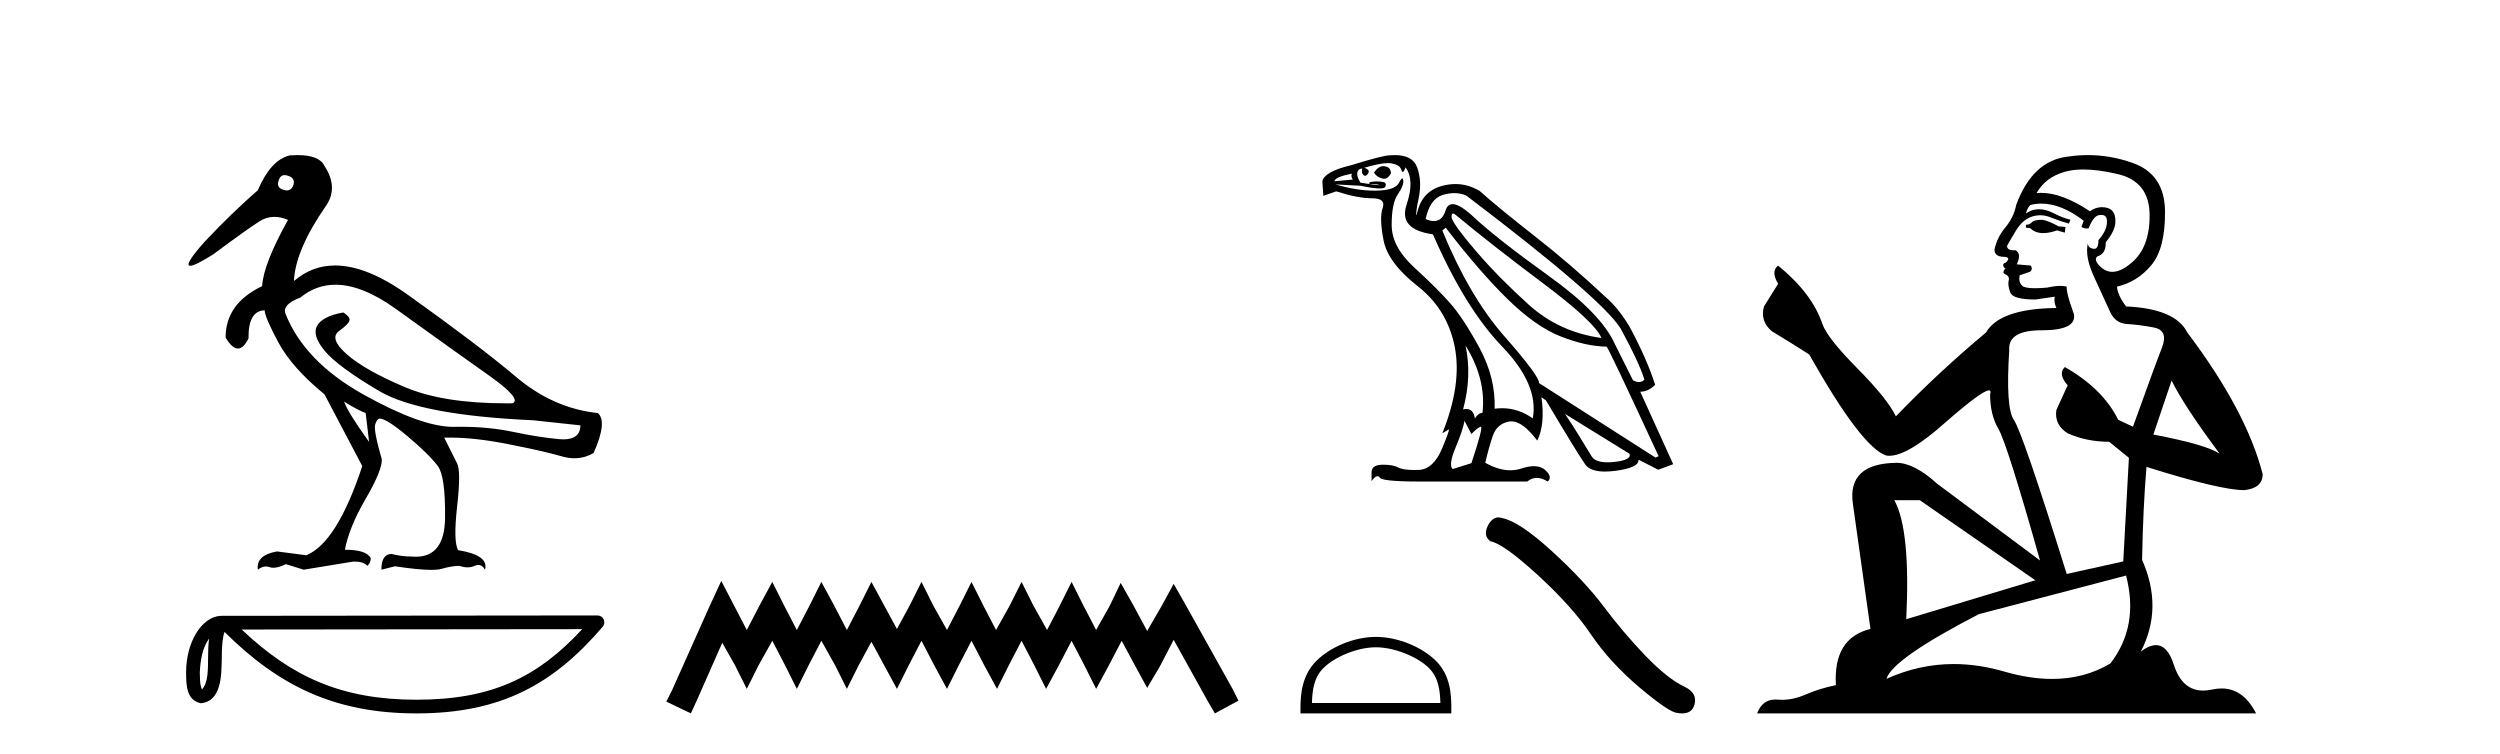 <?xml version='1.0' encoding='UTF-8' standalone='yes'?><svg xmlns='http://www.w3.org/2000/svg' xmlns:xlink='http://www.w3.org/1999/xlink' width='136.0' height='41.0' ><path d='M 15.481 9.526 C 15.537 9.526 15.599 9.538 15.667 9.562 C 15.929 9.639 16.029 9.8 15.968 10.047 C 15.898 10.254 15.777 10.358 15.604 10.358 C 15.546 10.358 15.483 10.347 15.413 10.324 C 15.152 10.247 15.067 10.077 15.159 9.816 C 15.216 9.622 15.324 9.526 15.481 9.526 ZM 18.251 15.489 C 19.221 15.489 20.319 15.93 21.544 16.812 C 23.661 18.337 25.335 19.533 26.567 20.403 C 27.798 21.273 28.237 21.785 27.883 21.939 C 27.766 21.94 27.651 21.941 27.537 21.941 C 25.25 21.941 23.415 21.648 22.029 21.061 C 20.574 20.446 19.52 19.849 18.866 19.272 C 18.211 18.694 18.073 18.271 18.45 18.002 C 18.827 17.732 19.016 17.528 19.016 17.39 C 19.016 17.267 18.9 17.136 18.669 16.997 C 17.915 17.136 17.442 17.378 17.249 17.725 C 17.057 18.071 17.199 18.529 17.676 19.099 C 18.154 19.668 19.135 20.392 20.621 21.269 C 22.106 22.147 24.896 22.678 28.991 22.862 L 31.578 23.14 C 31.564 23.647 31.256 23.901 30.655 23.901 C 30.582 23.901 30.505 23.898 30.423 23.89 C 29.669 23.821 28.818 23.686 27.871 23.486 C 27.022 23.307 26.09 23.217 25.074 23.217 C 24.957 23.217 24.839 23.218 24.719 23.22 C 24.697 23.221 24.675 23.221 24.653 23.221 C 23.502 23.221 21.877 22.636 19.778 21.465 C 17.638 20.272 16.222 18.806 15.529 17.066 C 15.406 16.728 15.675 16.435 16.337 16.189 C 16.907 15.722 17.545 15.489 18.251 15.489 ZM 18.715 21.846 C 19.208 22.154 19.601 22.362 19.893 22.47 L 20.078 24.04 C 19.324 22.993 18.869 22.262 18.715 21.846 ZM 16.183 8.437 C 16.05 8.437 15.909 8.442 15.76 8.453 C 15.067 8.623 14.49 9.254 14.028 10.347 C 13.104 11.147 12.134 12.086 11.118 13.164 C 10.355 14.027 10.099 14.458 10.349 14.458 C 10.522 14.458 10.941 14.25 11.603 13.834 C 12.804 12.941 13.639 12.344 14.109 12.044 C 14.367 11.879 14.64 11.797 14.928 11.797 C 15.164 11.797 15.411 11.852 15.667 11.963 C 14.775 13.564 14.305 14.765 14.259 15.566 C 12.935 16.197 12.273 17.128 12.273 18.36 C 12.508 18.76 12.732 18.96 12.943 18.96 C 13.147 18.96 13.339 18.775 13.52 18.406 C 13.504 17.405 13.797 16.897 14.397 16.882 C 14.397 17.113 14.644 17.69 15.136 18.614 C 15.629 19.537 16.468 20.484 17.653 21.454 L 19.708 25.356 C 18.785 28.143 17.769 29.759 16.66 30.206 L 15.067 29.998 C 14.297 30.136 13.951 30.467 14.028 30.991 C 14.176 30.874 14.322 30.816 14.467 30.816 C 14.533 30.816 14.598 30.828 14.663 30.852 C 14.724 30.875 14.793 30.886 14.869 30.886 C 15.053 30.886 15.28 30.821 15.552 30.691 L 16.522 30.991 L 19.2 30.552 C 19.231 30.551 19.261 30.55 19.291 30.55 C 19.613 30.55 19.844 30.628 19.986 30.783 C 20.109 30.66 20.17 30.521 20.17 30.367 C 20.016 30.059 19.547 29.905 18.762 29.905 C 18.916 29.09 19.293 28.166 19.893 27.134 C 20.494 26.103 20.786 25.387 20.771 24.987 C 20.463 23.925 20.343 23.29 20.413 23.082 C 20.482 22.874 20.563 22.77 20.655 22.77 C 20.901 22.77 21.41 23.093 22.179 23.74 C 22.949 24.387 23.495 24.925 23.819 25.356 C 24.096 25.726 24.227 26.665 24.211 28.174 C 24.197 29.582 23.666 30.286 22.619 30.286 C 22.545 30.286 22.467 30.282 22.387 30.275 C 22.033 30.275 21.671 30.229 21.302 30.136 C 20.932 30.136 20.748 30.421 20.748 30.991 L 21.486 30.806 C 22.347 30.936 23.006 31.001 23.463 31.001 C 23.709 31.001 23.897 30.982 24.027 30.945 C 24.396 30.837 24.719 30.783 24.996 30.783 C 25.15 30.837 25.296 30.864 25.432 30.864 C 25.569 30.864 25.697 30.837 25.816 30.783 C 25.889 30.75 25.957 30.734 26.02 30.734 C 26.165 30.734 26.286 30.819 26.382 30.991 C 26.536 30.467 26.051 30.113 24.927 29.929 C 24.742 29.636 24.723 28.839 24.869 27.539 C 25.016 26.238 25.012 25.456 24.858 25.195 L 24.165 23.809 C 24.267 23.806 24.371 23.804 24.477 23.804 C 25.379 23.804 26.426 23.921 27.617 24.156 C 28.949 24.417 29.93 24.641 30.561 24.825 C 30.798 24.895 31.027 24.929 31.249 24.929 C 31.618 24.929 31.966 24.833 32.293 24.641 C 32.801 23.501 32.878 22.778 32.524 22.47 C 30.908 22.301 29.426 21.646 28.079 20.507 C 26.732 19.368 24.769 17.879 22.191 16.039 C 20.699 14.974 19.378 14.442 18.228 14.442 C 17.392 14.442 16.646 14.724 15.991 15.288 C 16.037 14.18 16.606 12.833 17.699 11.247 C 18.192 10.57 18.177 9.831 17.653 9.031 C 17.469 8.635 16.978 8.437 16.183 8.437 Z' style='fill:#000000;stroke:none' /><path d='M 11.374 34.735 C 11.334 35.049 11.318 35.419 11.318 35.871 C 11.31 36.329 11.342 37.147 10.986 37.502 C 10.86 37.217 10.883 36.888 10.869 36.584 C 10.901 35.942 10.993 35.275 11.374 34.735 ZM 31.673 34.226 C 29.25 36.842 26.765 38.065 22.658 38.065 C 18.568 38.065 15.855 36.811 13.148 34.246 L 31.673 34.226 ZM 32.504 33.48 C 32.504 33.48 32.504 33.48 32.504 33.48 L 12.071 33.501 C 11.476 33.501 10.986 33.918 10.654 34.477 C 10.323 35.036 10.124 35.772 10.124 36.584 C 10.129 37.245 10.129 38.093 10.923 38.256 C 12.051 38.157 12.045 36.731 12.063 35.871 C 12.063 35.098 12.113 34.657 12.214 34.377 C 15.152 37.298 18.198 38.809 22.658 38.809 C 27.24 38.809 30.096 37.236 32.787 34.095 C 32.881 33.984 32.903 33.829 32.842 33.697 C 32.782 33.564 32.649 33.48 32.504 33.48 Z' style='fill:#000000;stroke:none' /><path d='M 39.237 31.602 L 38.596 32.99 L 36.568 37.528 L 36.248 38.169 L 37.582 38.809 L 37.902 38.115 L 39.291 34.966 L 39.985 36.193 L 40.625 37.475 L 41.266 36.193 L 42.013 34.859 L 42.707 36.193 L 43.348 37.475 L 43.988 36.193 L 44.682 34.859 L 45.43 36.193 L 46.07 37.475 L 46.711 36.193 L 47.405 34.912 L 48.099 36.193 L 48.793 37.475 L 49.434 36.193 L 50.128 34.859 L 50.822 36.193 L 51.516 37.475 L 52.156 36.193 L 52.85 34.859 L 53.544 36.193 L 54.238 37.475 L 54.879 36.193 L 55.573 34.859 L 56.267 36.193 L 56.907 37.475 L 57.601 36.193 L 58.295 34.859 L 58.989 36.193 L 59.63 37.475 L 60.324 36.193 L 61.018 34.859 L 61.766 36.247 L 62.406 37.421 L 63.1 36.247 L 63.848 34.805 L 65.716 38.169 L 66.09 38.809 L 67.371 38.115 L 67.051 37.475 L 64.488 32.884 L 63.848 31.763 L 63.207 32.937 L 62.406 34.325 L 61.659 32.937 L 60.965 31.709 L 60.378 32.937 L 59.63 34.272 L 58.936 32.937 L 58.295 31.656 L 57.655 32.937 L 56.961 34.272 L 56.213 32.937 L 55.573 31.656 L 54.932 32.937 L 54.185 34.272 L 53.491 32.937 L 52.85 31.656 L 52.21 32.937 L 51.516 34.272 L 50.768 32.937 L 50.128 31.656 L 49.487 32.937 L 48.793 34.218 L 48.099 32.937 L 47.405 31.656 L 46.764 32.937 L 46.07 34.272 L 45.376 32.937 L 44.682 31.656 L 44.042 32.937 L 43.348 34.272 L 42.654 32.937 L 42.013 31.656 L 41.319 32.937 L 40.625 34.272 L 39.931 32.937 L 39.237 31.602 Z' style='fill:#000000;stroke:none' /><path d='M 75.251 9.039 Q 74.984 9.039 74.745 9.39 Q 74.896 9.636 75.198 9.711 Q 75.247 9.724 75.293 9.724 Q 75.513 9.724 75.669 9.428 Q 75.65 9.089 75.348 9.051 Q 75.299 9.039 75.251 9.039 ZM 73.538 9.447 Q 73.481 9.617 73.594 9.768 L 72.595 9.862 Q 72.595 9.636 73.538 9.447 ZM 79.045 11.616 Q 79.107 11.616 79.215 11.71 Q 81.12 13.295 83.949 15.416 Q 86.778 17.538 87.118 18.387 Q 84.817 18.066 83.176 16.586 Q 81.535 15.105 80.328 13.7 Q 79.121 12.295 78.97 11.861 Q 78.946 11.616 79.045 11.616 ZM 79.11 10.505 Q 79.452 10.505 79.762 10.635 Q 87.099 16.199 88.155 17.859 Q 89.155 19.688 89.456 20.65 Q 89.334 20.783 89.161 20.783 Q 89.016 20.783 88.834 20.688 L 87.853 18.726 Q 87.118 17.067 84.279 15.03 Q 81.441 12.993 80.167 11.805 Q 79.418 11.105 79.021 11.105 Q 78.744 11.105 78.64 11.446 Q 78.462 12.026 78.003 12.026 Q 77.805 12.026 77.555 11.918 Q 77.782 10.824 78.479 10.607 Q 78.807 10.505 79.11 10.505 ZM 79.724 18.802 L 79.724 18.802 Q 80.856 20.613 80.648 22.461 Q 80.422 22.461 80.233 22.763 Q 80.156 22.249 79.77 22.249 Q 79.688 22.249 79.592 22.272 Q 80.083 20.443 79.724 18.802 ZM 75.51 8.873 Q 75.627 8.873 75.716 8.891 Q 76.141 8.975 76.216 9.202 Q 76.268 9.357 76.315 9.357 Q 76.337 9.357 76.358 9.324 Q 76.424 9.221 76.461 9.107 Q 76.97 9.786 76.518 11.135 Q 76.065 12.484 77.951 12.748 Q 79.705 16.765 81.714 18.849 Q 83.723 20.933 83.383 22.763 Q 82.612 22.207 81.714 22.207 Q 81.514 22.207 81.308 22.235 Q 81.365 20.556 80.488 18.934 Q 79.611 17.312 78.885 16.491 Q 78.159 15.671 76.933 14.549 Q 75.707 13.427 75.707 12.238 Q 75.707 11.05 76.037 10.579 Q 76.367 10.107 76.339 9.824 Q 76.327 9.708 76.285 9.708 Q 76.225 9.708 76.103 9.947 Q 75.895 10.352 74.877 10.371 Q 74.826 10.372 74.775 10.372 Q 73.798 10.372 72.651 10.032 L 72.651 10.032 L 74.028 10.107 Q 74.722 10.252 75.058 10.252 Q 75.333 10.252 75.367 10.154 Q 75.443 9.937 75.235 9.9 Q 75.069 9.869 74.891 9.869 Q 74.847 9.869 74.801 9.871 Q 74.575 9.881 74.481 9.937 L 74.5 10.013 Q 74.575 10.009 74.643 10.009 Q 74.879 10.009 75.018 10.06 Q 75.065 10.077 75.019 10.077 Q 74.89 10.077 74.009 9.937 Q 73.708 9.447 73.915 9.239 Q 73.972 9.183 74.104 9.164 L 74.104 9.164 Q 74.047 9.409 74.17 9.522 Q 74.214 9.564 74.26 9.564 Q 74.34 9.564 74.424 9.437 Q 74.556 9.239 74.217 9.126 Q 75.067 8.873 75.51 8.873 ZM 78.649 12.389 Q 80.46 14.747 81.997 16.256 Q 83.534 17.765 84.901 18.302 Q 86.269 18.84 87.401 18.858 Q 87.551 19.028 90.23 24.819 L 90.06 24.894 L 83.723 20.839 Q 83.76 20.481 81.846 18.302 Q 79.932 16.124 78.461 12.54 L 78.649 12.389 ZM 85.137 22.517 L 88.645 24.686 Q 88.777 25.026 87.806 25.13 Q 87.612 25.15 87.446 25.15 Q 86.784 25.15 86.58 24.819 Q 86.325 24.404 85.929 23.753 Q 85.533 23.102 85.137 22.517 ZM 79.668 22.895 L 80.045 23.611 Q 80.365 23.272 80.545 23.215 Q 80.549 23.214 80.554 23.214 Q 80.705 23.214 80.045 25.196 L 79.026 25.516 Q 78.781 25.309 79.187 24.338 Q 79.592 23.366 79.668 22.895 ZM 75.884 8.437 Q 75.763 8.437 75.631 8.447 Q 75.235 8.447 73.481 8.994 Q 72.048 9.334 71.935 9.862 L 71.991 10.654 L 72.689 10.409 Q 73.858 10.786 74.632 10.786 Q 75.405 10.786 75.216 11.314 Q 75.028 11.842 75.264 13.068 Q 75.499 14.294 77.121 15.567 Q 78.743 16.84 79.139 18.877 Q 79.536 20.914 78.461 23.574 L 78.8 23.366 Q 78.807 23.361 78.812 23.361 Q 78.883 23.361 78.442 24.413 Q 77.97 25.535 77.169 25.564 Q 77.048 25.568 76.939 25.568 Q 76.322 25.568 76.065 25.431 Q 75.78 25.28 75.26 25.28 Q 75.229 25.28 75.198 25.281 Q 74.632 25.29 74.613 25.667 L 74.613 26.176 Q 74.788 25.907 74.934 25.907 Q 74.993 25.907 75.047 25.95 Q 75.047 26.195 77.216 26.195 L 83.081 26.195 Q 83.327 25.997 83.605 25.997 Q 83.883 25.997 84.194 26.195 Q 84.477 25.95 84.062 25.573 Q 83.828 25.36 83.445 25.36 Q 83.148 25.36 82.761 25.488 Q 82.472 25.583 82.162 25.583 Q 81.524 25.583 80.799 25.177 Q 80.988 24.347 81.214 23.696 Q 81.441 23.046 82.101 22.932 Q 82.16 22.922 82.221 22.922 Q 82.838 22.922 83.628 23.97 Q 84.062 23.083 83.855 21.612 L 83.855 21.612 L 84.1 21.782 Q 85.873 24.762 86.241 25.271 Q 86.516 25.653 87.307 25.653 Q 87.57 25.653 87.891 25.611 Q 89.173 25.441 89.136 25.007 L 89.136 25.007 L 90.211 25.554 L 91.022 25.252 L 89.23 21.31 Q 89.664 21.31 90.041 20.933 Q 89.588 19.519 88.645 17.765 Q 88.004 16.708 87.306 16.124 Q 85.458 14.388 83.449 12.814 Q 81.441 11.239 80.497 10.39 Q 79.864 10.012 79.176 10.012 Q 78.798 10.012 78.404 10.126 Q 77.291 10.447 77.065 11.71 Q 76.989 11.672 77.178 10.767 Q 77.367 9.862 77.093 9.107 Q 76.85 8.437 75.884 8.437 Z' style='fill:#000000;stroke:none' /><path d='M 74.849 35.212 C 75.858 35.212 77.122 35.73 77.733 36.341 C 78.268 36.876 78.338 37.585 78.357 38.244 L 71.37 38.244 C 71.39 37.585 71.46 36.876 71.994 36.341 C 72.606 35.73 73.839 35.212 74.849 35.212 ZM 74.849 34.647 C 73.651 34.647 72.363 35.2 71.608 35.955 C 70.833 36.729 70.746 37.749 70.746 38.512 L 70.746 38.809 L 78.952 38.809 L 78.952 38.512 C 78.952 37.749 78.894 36.729 78.119 35.955 C 77.364 35.2 76.046 34.647 74.849 34.647 Z' style='fill:#000000;stroke:none' /><path d='M 81.514 28.147 Q 81.176 28.147 80.947 28.583 Q 80.661 29.144 81.08 29.448 Q 81.774 29.563 83.668 31.294 Q 85.552 33.026 86.56 34.529 Q 87.578 36.032 89.196 37.403 Q 90.813 38.763 91.242 38.782 Q 91.39 38.809 91.516 38.809 Q 92.052 38.809 92.183 38.316 Q 92.345 37.698 91.651 37.365 Q 90.728 36.936 89.5 35.661 Q 88.273 34.377 87.236 32.988 Q 86.189 31.599 84.42 29.981 Q 82.65 28.364 81.717 28.183 Q 81.611 28.147 81.514 28.147 Z' style='fill:#000000;stroke:none' /><path d='M 111.097 11.955 Q 110.67 11.955 110.533 12.091 Q 110.414 12.228 110.209 12.228 L 110.209 12.382 L 110.448 12.416 Q 110.713 12.681 111.153 12.681 Q 111.478 12.681 111.9 12.535 L 112.327 12.655 L 112.361 12.348 L 111.985 12.313 Q 111.439 12.006 111.097 11.955 ZM 113.335 9.22 Q 114.123 9.22 115.163 9.46 Q 116.922 9.853 116.939 11.681 Q 116.957 13.492 115.915 14.329 Q 115.363 14.788 114.911 14.788 Q 114.522 14.788 114.206 14.449 Q 113.899 14.141 114.087 13.953 Q 114.582 13.8 114.548 13.185 Q 115.077 12.535 115.077 12.074 Q 115.11 11.27 114.339 11.27 Q 114.307 11.27 114.275 11.271 Q 113.933 11.305 113.694 11.493 Q 112.182 10.491 111.033 10.491 Q 110.909 10.491 110.79 10.503 L 110.79 10.503 Q 111.285 9.631 112.344 9.341 Q 112.776 9.22 113.335 9.22 ZM 118.135 20.701 Q 118.802 22.068 120.749 24.682 Q 120.014 24.186 117.144 23.639 L 118.135 20.701 ZM 111.052 11.076 Q 112.13 11.076 113.352 12.006 L 113.232 12.348 Q 113.376 12.431 113.511 12.431 Q 113.569 12.431 113.625 12.416 Q 113.899 11.698 114.24 11.698 Q 114.281 11.693 114.318 11.693 Q 114.647 11.693 114.616 12.108 Q 114.616 12.535 114.155 13.065 Q 114.155 13.538 113.925 13.538 Q 113.889 13.538 113.847 13.526 Q 113.54 13.458 113.591 13.185 L 113.591 13.185 Q 113.386 13.953 113.95 15.132 Q 114.497 16.328 114.787 16.96 Q 115.077 17.592 115.71 17.626 Q 116.342 17.66 117.162 17.814 Q 117.982 17.968 117.606 18.925 Q 117.23 19.881 116.034 23.212 L 115.231 22.837 Q 114.394 21.145 112.327 19.967 L 112.327 19.967 Q 111.934 20.342 112.481 20.957 L 111.866 22.307 Q 111.746 23.11 112.481 23.571 Q 113.506 24.032 114.736 24.032 L 115.812 24.904 L 115.505 30.541 L 112.43 31.224 Q 110.021 23.52 109.56 22.854 Q 109.098 22.187 109.303 19.044 Q 109.218 17.968 111.063 17.968 Q 112.976 17.968 112.822 17.097 L 112.583 16.396 Q 112.395 15.747 112.43 15.593 Q 112.279 15.552 112.08 15.552 Q 111.78 15.552 111.37 15.645 Q 110.983 15.679 110.702 15.679 Q 110.14 15.679 110.004 15.542 Q 109.799 15.337 109.867 14.978 L 110.414 14.79 Q 110.602 14.688 110.482 14.449 L 109.713 14.38 Q 109.987 13.8 109.645 13.612 Q 109.594 13.615 109.548 13.615 Q 109.184 13.615 109.184 13.373 Q 109.303 13.15 109.662 12.553 Q 110.021 11.955 110.533 11.784 Q 110.764 11.71 110.991 11.71 Q 111.286 11.71 111.575 11.835 Q 112.088 12.04 112.549 12.16 L 112.635 11.955 Q 112.207 11.852 111.746 11.613 Q 111.302 11.382 110.918 11.382 Q 110.533 11.382 110.209 11.613 Q 110.294 11.305 110.448 11.152 Q 110.744 11.076 111.052 11.076 ZM 104.435 27.21 L 110.721 31.566 L 103.7 33.684 Q 103.939 28.816 103.051 27.21 ZM 115.658 31.31 Q 116.376 34.06 114.804 36.093 Q 113.396 36.934 111.634 36.934 Q 110.424 36.934 109.047 36.537 Q 107.636 36.124 106.284 36.124 Q 104.396 36.124 102.624 36.93 Q 102.931 35.854 107.646 33.411 L 115.658 31.31 ZM 113.58 8.437 Q 113.033 8.437 112.481 8.521 Q 110.567 8.743 109.679 11.152 Q 109.56 11.801 109.098 12.365 Q 108.637 12.911 108.5 13.578 Q 108.5 13.953 108.979 13.97 Q 109.457 13.988 109.098 14.295 Q 108.945 14.329 108.979 14.449 Q 108.996 14.568 109.098 14.603 Q 108.876 14.842 109.098 14.927 Q 109.337 15.03 109.269 15.269 Q 109.218 15.525 109.355 15.901 Q 109.491 16.294 110.721 16.294 L 111.78 16.14 L 111.78 16.14 Q 111.712 16.396 111.866 16.755 Q 108.791 16.789 108.039 18.087 Q 105.46 20.24 103.136 22.649 Q 102.675 21.692 101.035 20.035 Q 99.412 18.395 99.139 17.626 Q 98.575 15.952 96.73 14.449 Q 96.32 14.756 96.73 15.44 L 95.961 16.67 Q 95.739 17.472 96.388 18.019 Q 97.379 18.617 98.421 19.283 Q 101.291 24.374 102.624 24.784 Q 102.698 24.795 102.778 24.795 Q 103.792 24.795 105.818 22.99 Q 107.827 21.235 108.201 21.235 Q 108.332 21.235 108.261 21.453 Q 108.261 22.563 108.722 23.349 Q 109.184 24.135 110.977 30.49 L 105.391 26.322 Q 104.127 25.177 103.17 25.177 Q 100.488 25.211 100.796 27.398 L 101.753 34.214 Q 99.72 34.709 99.873 37.272 Q 98.951 37.46 98.182 37.801 Q 97.561 38.07 96.929 38.07 Q 96.795 38.07 96.662 38.058 Q 96.616 38.055 96.571 38.055 Q 95.875 38.055 95.586 38.809 L 122.731 38.809 Q 122.038 37.452 120.854 37.452 Q 120.607 37.452 120.339 37.511 Q 120.081 37.568 119.85 37.568 Q 118.71 37.568 118.255 36.161 Q 117.918 35.096 117.283 35.096 Q 116.921 35.096 116.461 35.444 Q 117.691 33.069 116.529 30.456 Q 116.581 27.62 116.769 25.399 Q 120.783 26.663 122.082 26.663 Q 123.089 26.561 123.089 25.792 Q 122.201 22.341 118.989 18.087 Q 118.34 16.789 115.658 16.67 Q 115.197 16.055 115.163 15.593 Q 116.273 15.337 117.025 14.432 Q 117.794 13.526 117.777 11.493 Q 117.759 9.478 116.017 8.863 Q 114.811 8.437 113.58 8.437 Z' style='fill:#000000;stroke:none' /></svg>